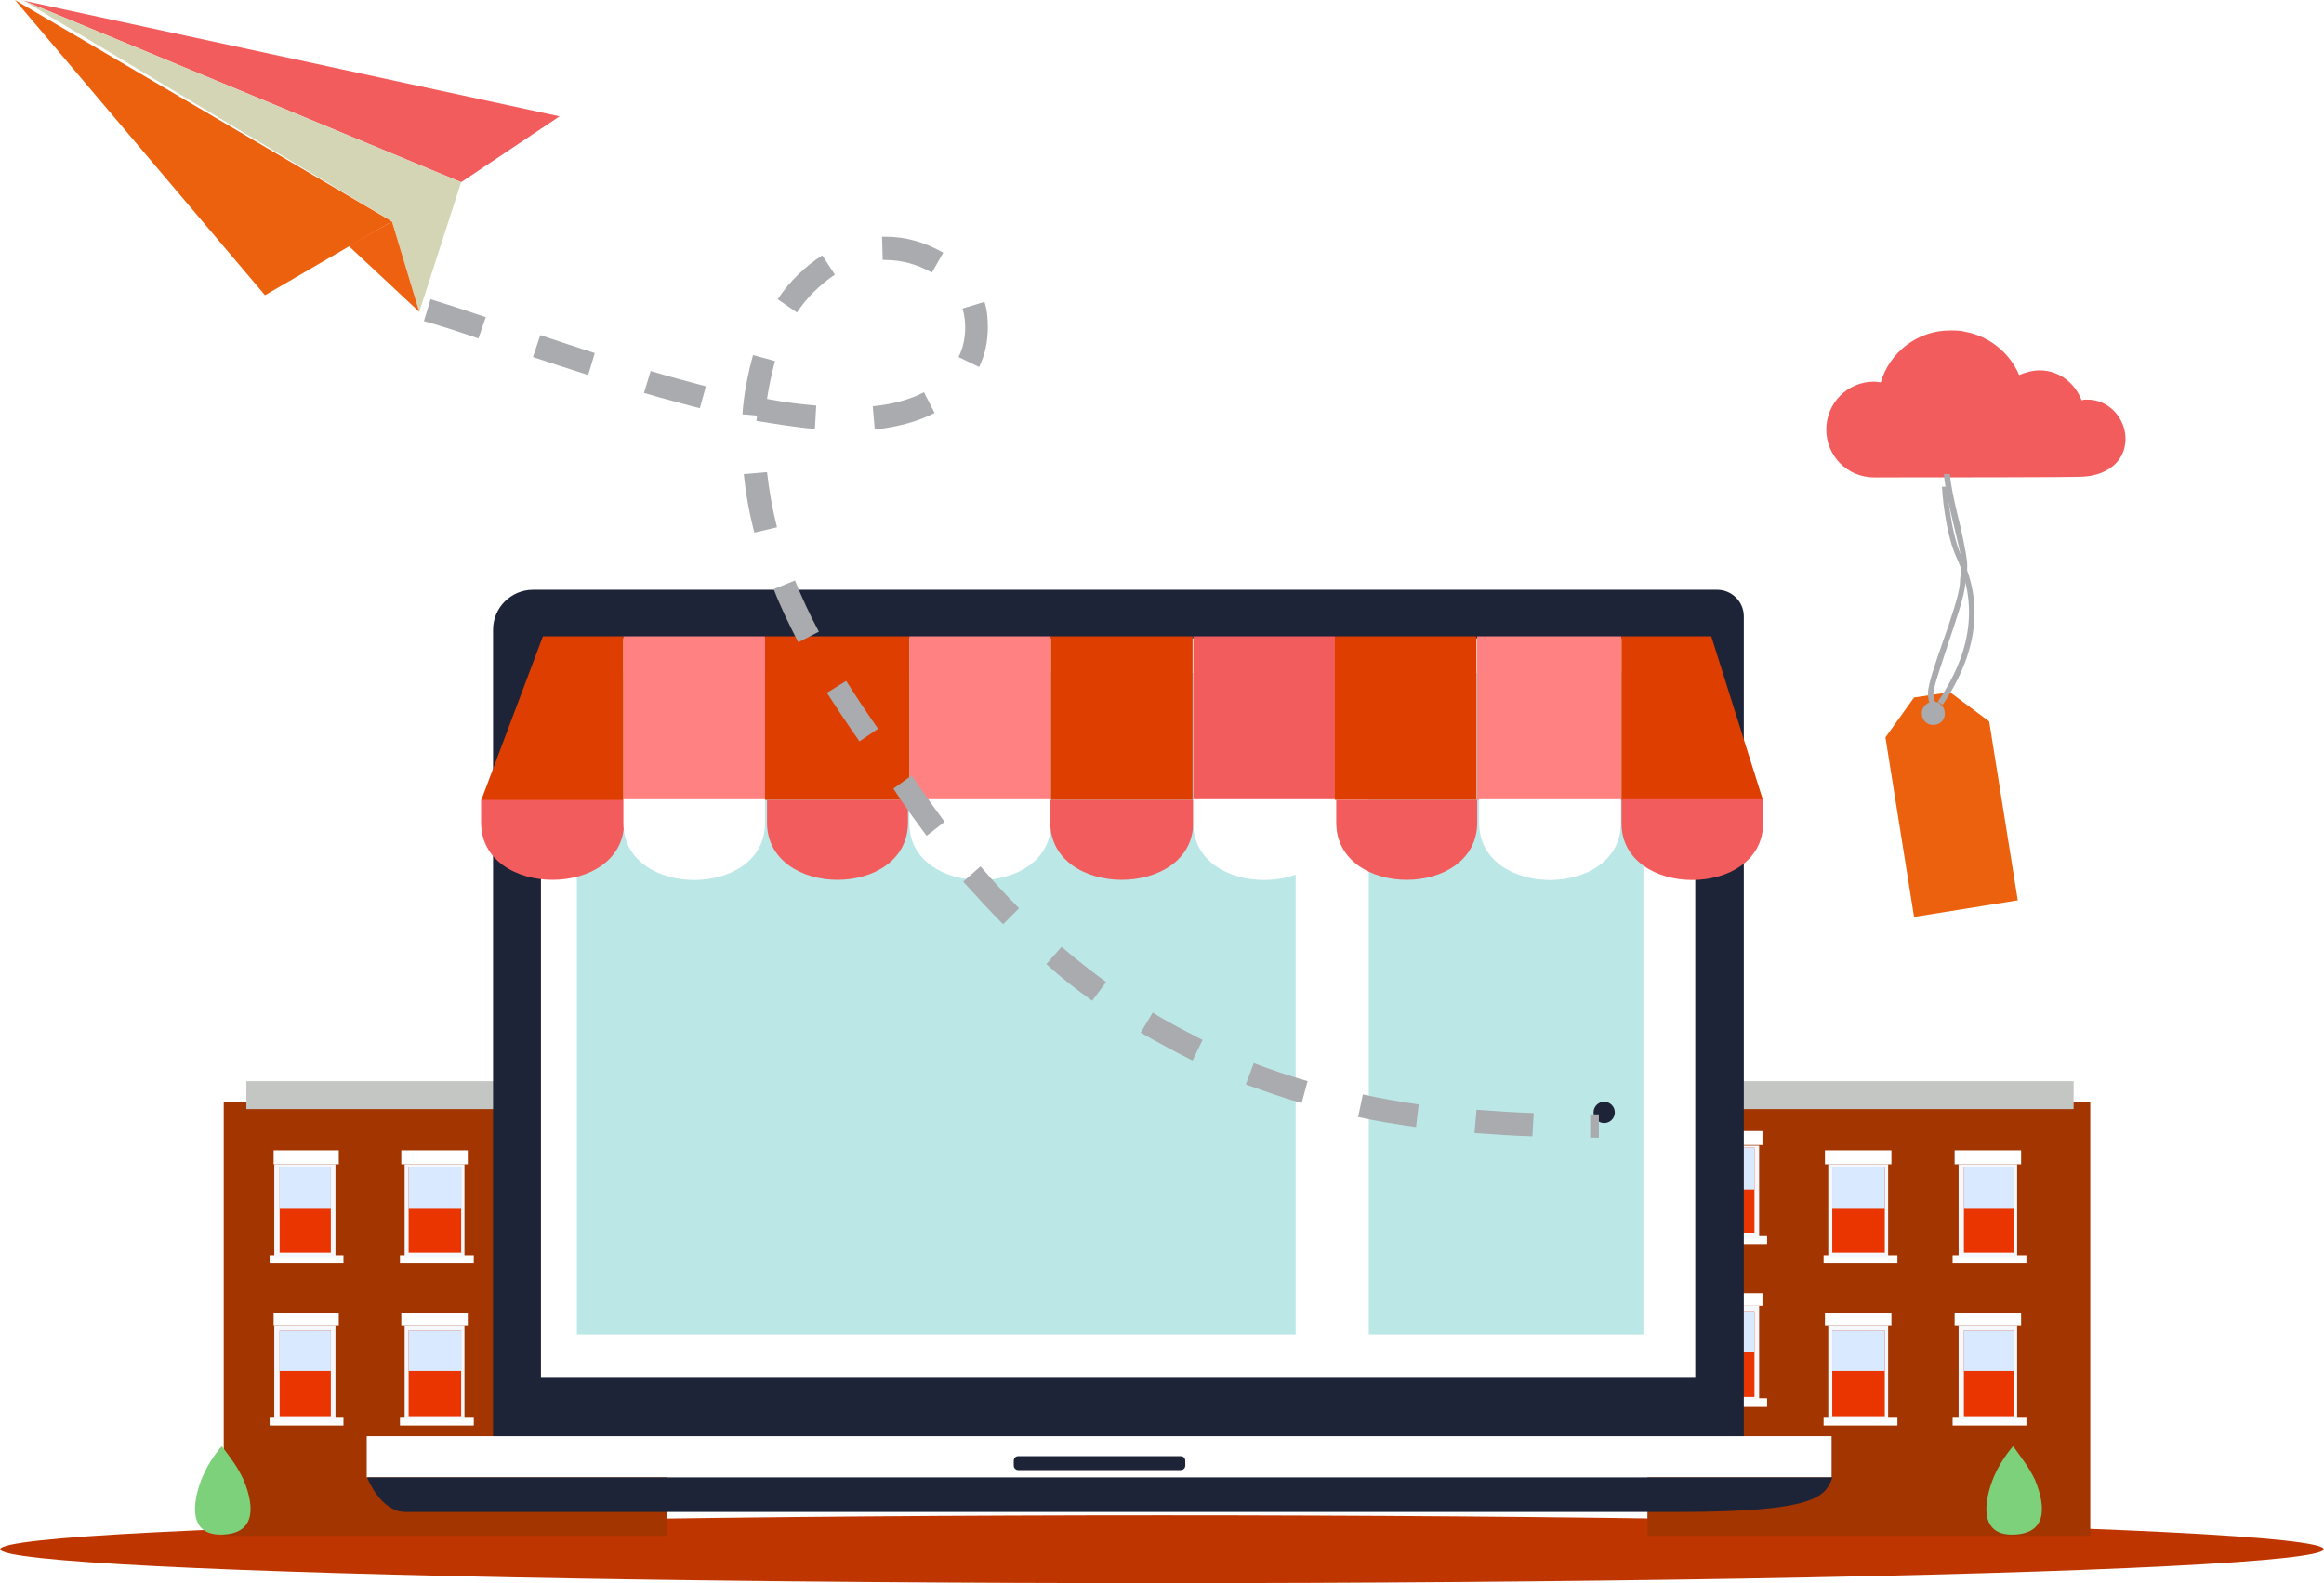 <?xml version="1.0" encoding="UTF-8"?> <!-- Creator: CorelDRAW 2020 (64-Bit) --> <svg xmlns="http://www.w3.org/2000/svg" xmlns:xlink="http://www.w3.org/1999/xlink" xmlns:xodm="http://www.corel.com/coreldraw/odm/2003" xml:space="preserve" width="1782px" height="1214px" version="1.1" style="shape-rendering:geometricPrecision; text-rendering:geometricPrecision; image-rendering:optimizeQuality; fill-rule:evenodd; clip-rule:evenodd" viewBox="0 0 770.48 525.05"> <defs> <style type="text/css"> <![CDATA[ .fil17 {fill:#A9ABAE;fill-rule:nonzero} .fil9 {fill:#003D54;fill-rule:nonzero} .fil8 {fill:#1E2438;fill-rule:nonzero} .fil13 {fill:#7CD17A;fill-rule:nonzero} .fil2 {fill:#A23500;fill-rule:nonzero} .fil10 {fill:#BBE7E7;fill-rule:nonzero} .fil0 {fill:#BF3500;fill-rule:nonzero} .fil7 {fill:#C4C6C3;fill-rule:nonzero} .fil15 {fill:#D3D5B5;fill-rule:nonzero} .fil6 {fill:#D9E9FF;fill-rule:nonzero} .fil11 {fill:#DE3F00;fill-rule:nonzero} .fil5 {fill:#EA3500;fill-rule:nonzero} .fil14 {fill:#EC610E;fill-rule:nonzero} .fil16 {fill:#EE6111;fill-rule:nonzero} .fil1 {fill:#F35C5C;fill-rule:nonzero} .fil4 {fill:#F5F8FD;fill-rule:nonzero} .fil12 {fill:#FF8181;fill-rule:nonzero} .fil3 {fill:white;fill-rule:nonzero} ]]> </style> <clipPath id="id0"> <rect x="231.32" y="348.41" width="46.31" height="4.41"></rect> </clipPath> <clipPath id="id1"> <rect x="121.06" y="474.11" width="487.34" height="6.61"></rect> </clipPath> <clipPath id="id2"> <rect x="162.96" y="271.23" width="416.78" height="30.88"></rect> </clipPath> <clipPath id="id3"> <rect x="350.4" y="370.47" width="77.18" height="70.56"></rect> </clipPath> <clipPath id="id4"> <rect x="465.07" y="370.47" width="77.18" height="70.56"></rect> </clipPath> <clipPath id="id5"> <rect x="376.86" y="403.54" width="37.49" height="37.49"></rect> </clipPath> <clipPath id="id6"> <rect x="301.89" y="401.34" width="35.28" height="39.69"></rect> </clipPath> <clipPath id="id7"> <rect x="235.73" y="407.95" width="24.26" height="33.08"></rect> </clipPath> <clipPath id="id8"> <rect x="370.25" y="326.36" width="46.3" height="41.9"></rect> </clipPath> <clipPath id="id9"> <rect x="295.27" y="348.41" width="48.51" height="19.85"></rect> </clipPath> <clipPath id="id10"> <rect x="229.12" y="335.18" width="37.48" height="33.08"></rect> </clipPath> <clipPath id="id11"> <rect x="218.09" y="368.26" width="211.69" height="4.41"></rect> </clipPath> <clipPath id="id12"> <rect x="218.09" y="436.62" width="211.69" height="6.62"></rect> </clipPath> </defs> <g id="Layer_x0020_1">  <g id="_3043964207104"> <ellipse class="fil0" cx="385.24" cy="513.8" rx="385.24" ry="11.25"></ellipse> <path class="fil1" d="M692.2 132.53c-0.66,0 -1.32,0 -1.99,0.22 -2.2,-5.73 -7.49,-9.92 -13.89,-9.92 -2.42,0 -4.63,0.66 -6.83,1.54 -3.09,-7.28 -9.71,-12.79 -17.87,-14.33 -1.54,-0.44 -3.3,-0.44 -5.07,-0.44 -10.8,0 -20.07,7.27 -22.93,17.2 -0.66,0 -1.55,-0.22 -2.21,-0.22 -8.82,0 -15.87,7.05 -15.87,15.87 0,8.82 7.05,15.88 15.87,15.88 71.67,0 67.26,-0.22 68.14,-0.22 8.38,0 15.22,-4.63 15.22,-12.57 0,-6.84 -5.52,-13.01 -12.57,-13.01z"></path> <rect class="fil2" x="74.09" y="365.39" width="146.86" height="144"></rect> <g> <rect class="fil3" x="90.63" y="381.49" width="21.61" height="4.63"></rect> <rect class="fil3" x="89.31" y="416.33" width="24.48" height="2.65"></rect> <rect class="fil4" x="90.85" y="386.12" width="20.29" height="30.87"></rect> <rect class="fil5" x="92.62" y="387" width="16.98" height="28.45"></rect> <rect class="fil6" x="92.62" y="387.01" width="16.98" height="13.89"></rect> </g> <g> <rect class="fil3" x="132.97" y="381.49" width="22.05" height="4.63"></rect> <rect class="fil3" x="132.53" y="416.33" width="24.48" height="2.65"></rect> <rect class="fil4" x="134.07" y="386.12" width="19.85" height="30.87"></rect> <rect class="fil5" x="135.4" y="387" width="17.42" height="28.45"></rect> <rect class="fil6" x="135.4" y="387.01" width="17.42" height="13.89"></rect> </g> <g> <rect class="fil3" x="179.28" y="375.1" width="22.05" height="4.63"></rect> <rect class="fil3" x="178.4" y="409.94" width="24.48" height="2.65"></rect> <rect class="fil4" x="180.38" y="379.95" width="19.41" height="30.87"></rect> <rect class="fil5" x="182.15" y="380.61" width="16.54" height="28.45"></rect> <rect class="fil6" x="182.15" y="380.61" width="16.54" height="13.89"></rect> </g> <g> <rect class="fil3" x="90.63" y="435.3" width="21.61" height="4.19"></rect> <rect class="fil3" x="89.31" y="469.92" width="24.48" height="2.87"></rect> <rect class="fil4" x="90.85" y="439.49" width="20.29" height="31.31"></rect> <rect class="fil5" x="92.62" y="441.25" width="16.98" height="28.45"></rect> <rect class="fil6" x="92.62" y="441.25" width="16.98" height="13.45"></rect> </g> <g> <rect class="fil3" x="132.97" y="435.3" width="22.05" height="4.19"></rect> <rect class="fil3" x="132.53" y="469.92" width="24.48" height="2.87"></rect> <rect class="fil4" x="134.07" y="439.49" width="19.85" height="31.31"></rect> <rect class="fil5" x="135.4" y="441.25" width="17.42" height="28.45"></rect> <rect class="fil6" x="135.4" y="441.25" width="17.42" height="13.45"></rect> </g> <g> <rect class="fil3" x="179.28" y="428.9" width="22.05" height="4.19"></rect> <rect class="fil3" x="178.4" y="463.74" width="24.48" height="2.87"></rect> <rect class="fil4" x="180.38" y="433.09" width="19.41" height="31.31"></rect> <rect class="fil5" x="182.15" y="434.86" width="16.54" height="28.45"></rect> <rect class="fil6" x="182.15" y="434.86" width="16.54" height="13.45"></rect> </g> <rect class="fil7" x="81.59" y="358.56" width="133.85" height="9.26"></rect> <rect class="fil2" x="546.22" y="365.39" width="146.86" height="144"></rect> <g> <rect class="fil3" x="562.76" y="375.1" width="21.61" height="4.63"></rect> <rect class="fil3" x="561.43" y="409.94" width="24.48" height="2.65"></rect> <rect class="fil4" x="562.98" y="379.95" width="20.29" height="30.87"></rect> <rect class="fil5" x="564.74" y="380.61" width="16.98" height="28.45"></rect> <rect class="fil6" x="564.74" y="380.61" width="16.98" height="13.89"></rect> </g> <g> <rect class="fil3" x="605.09" y="381.49" width="22.05" height="4.63"></rect> <rect class="fil3" x="604.65" y="416.33" width="24.48" height="2.65"></rect> <rect class="fil4" x="606.2" y="386.12" width="19.85" height="30.87"></rect> <rect class="fil5" x="607.52" y="387" width="17.42" height="28.45"></rect> <rect class="fil6" x="607.52" y="387.01" width="17.42" height="13.89"></rect> </g> <g> <rect class="fil3" x="648.1" y="381.49" width="22.05" height="4.63"></rect> <rect class="fil3" x="647.43" y="416.33" width="24.48" height="2.65"></rect> <rect class="fil4" x="649.42" y="386.12" width="19.41" height="30.87"></rect> <rect class="fil5" x="651.18" y="387" width="16.54" height="28.45"></rect> <rect class="fil6" x="651.18" y="387.01" width="16.54" height="13.89"></rect> </g> <g> <rect class="fil3" x="562.76" y="428.9" width="21.61" height="4.19"></rect> <rect class="fil3" x="561.43" y="463.74" width="24.48" height="2.87"></rect> <rect class="fil4" x="562.98" y="433.09" width="20.29" height="31.31"></rect> <rect class="fil5" x="564.74" y="434.86" width="16.98" height="28.45"></rect> <rect class="fil6" x="564.74" y="434.86" width="16.98" height="13.45"></rect> </g> <g> <rect class="fil3" x="605.09" y="435.3" width="22.05" height="4.19"></rect> <rect class="fil3" x="604.65" y="469.92" width="24.48" height="2.87"></rect> <rect class="fil4" x="606.2" y="439.49" width="19.85" height="31.31"></rect> <rect class="fil5" x="607.52" y="441.25" width="17.42" height="28.45"></rect> <rect class="fil6" x="607.52" y="441.25" width="17.42" height="13.45"></rect> </g> <g> <rect class="fil3" x="648.1" y="435.3" width="22.05" height="4.19"></rect> <rect class="fil3" x="647.43" y="469.92" width="24.48" height="2.87"></rect> <rect class="fil4" x="649.42" y="439.49" width="19.41" height="31.31"></rect> <rect class="fil5" x="651.18" y="441.25" width="16.54" height="28.45"></rect> <rect class="fil6" x="651.18" y="441.25" width="16.54" height="13.45"></rect> </g> <rect class="fil7" x="553.71" y="358.56" width="133.85" height="9.26"></rect> <g> <path class="fil8" d="M577.97 476.97l-414.57 0 0 -268.14c0,-7.28 5.96,-13.23 13.23,-13.23l392.74 0c4.85,0 8.82,3.97 8.82,8.82l0 272.55 -0.22 0z"></path> <path class="fil3" d="M179.28 456.69l0 -240.81c0,-2.2 1.98,-4.18 4.19,-4.18l374.43 0c2.21,0 4.19,1.98 4.19,4.18l0 240.81 -382.81 0z"></path> <g style="clip-path:url(#id0)"> <image x="231.32" y="348.41" width="46.31" height="4.41"></image> </g> <path class="fil9" d="M330.77 476.31l67.48 0c0,0 -37.05,0 -67.48,0z"></path> <g> <path class="fil3" d="M607.52 476.31l-209.27 0c-23.15,0 -51.38,0 -67.48,0l-209.27 0 0 13.68 485.8 0 0 -13.68 0.22 0z"></path> <path class="fil8" d="M121.72 489.99l0 0.22c0,0 4.41,11.24 12.57,11.24l422.07 0c45.87,0 48.73,-5.07 51.16,-11.24l0 -0.22 -485.8 0z"></path> </g> <g style="clip-path:url(#id1)"> <image x="121.06" y="474.11" width="487.34" height="6.62"></image> </g> <path class="fil8" d="M336.07 486.02c0,0.88 0.66,1.54 1.54,1.54l53.8 0c0.89,0 1.55,-0.66 1.55,-1.54l0 -1.55c0,-0.88 -0.66,-1.54 -1.55,-1.54l-53.8 0c-0.88,0 -1.54,0.66 -1.54,1.54l0 1.55z"></path> <rect class="fil10" x="191.19" y="223.16" width="238.38" height="219.41"></rect> <rect class="fil10" x="453.82" y="223.16" width="91.07" height="219.41"></rect> <g style="clip-path:url(#id2)"> <image x="162.96" y="271.23" width="416.77" height="30.87"></image> </g> <g style="clip-path:url(#id3)"> <image x="350.4" y="370.47" width="77.18" height="70.57"></image> </g> <g style="clip-path:url(#id4)"> <image x="465.07" y="370.47" width="77.18" height="70.57"></image> </g> <polygon class="fil11" points="179.94,211.03 206.62,211.03 206.62,265.5 159.43,265.5 "></polygon> <rect class="fil12" x="206.62" y="211.03" width="46.97" height="54.25"></rect> <rect class="fil11" x="253.59" y="211.03" width="47.85" height="54.25"></rect> <rect class="fil12" x="301.44" y="211.03" width="46.97" height="54.25"></rect> <rect class="fil11" x="348.41" y="211.03" width="46.97" height="54.25"></rect> <rect class="fil1" x="395.61" y="211.03" width="46.97" height="54.25"></rect> <rect class="fil11" x="442.57" y="211.03" width="46.97" height="54.25"></rect> <rect class="fil12" x="489.76" y="211.03" width="47.85" height="54.25"></rect> <polygon class="fil11" points="537.62,211.03 567.39,211.03 584.59,265.5 537.62,265.5 "></polygon> <path class="fil1" d="M159.43 265.28l47.41 0 0 7.5c0,25.36 -47.41,25.36 -47.41,0l0 -7.5z"></path> <path class="fil3" d="M206.62 265.06l46.97 0 0 7.94c0,25.14 -46.97,25.14 -46.97,0l0 -7.94z"></path> <path class="fil1" d="M254.25 265.28l46.75 0 0 7.5c0,25.36 -46.75,25.36 -46.75,0l0 -7.5z"></path> <path class="fil3" d="M301.44 265.06l46.97 0 0 7.94c0,25.14 -46.96,25.14 -46.96,0l-0.01 -7.94z"></path> <path class="fil1" d="M348.19 265.28l47.41 0 0 7.5c0,25.36 -47.41,25.36 -47.41,0l0 -7.5z"></path> <path class="fil3" d="M395.6 265.06l46.97 0 0 7.94c0,25.14 -46.97,25.14 -46.97,0l0 -7.94z"></path> <path class="fil1" d="M443.02 265.28l46.75 0 0 7.5c0,25.36 -46.75,25.36 -46.75,0l0 -7.5z"></path> <path class="fil1" d="M537.62 265.06l46.97 0 0 7.94c0,25.14 -46.97,25.14 -46.97,0l0 -7.94z"></path> <path class="fil3" d="M490.43 265.06l46.97 0 0 7.94c0,25.14 -46.97,25.14 -46.97,0l0 -7.94z"></path> <circle class="fil8" cx="531.88" cy="368.92" r="3.53"></circle> </g> <g style="clip-path:url(#id5)"> <image x="376.86" y="403.54" width="37.49" height="37.49"></image> </g> <g style="clip-path:url(#id6)"> <image x="301.89" y="401.34" width="35.28" height="39.69"></image> </g> <g style="clip-path:url(#id7)"> <image x="235.73" y="407.95" width="24.26" height="33.08"></image> </g> <g style="clip-path:url(#id8)"> <image x="370.25" y="326.36" width="46.31" height="41.9"></image> </g> <g style="clip-path:url(#id9)"> <image x="295.27" y="348.41" width="48.51" height="19.85"></image> </g> <g style="clip-path:url(#id10)"> <image x="229.12" y="335.18" width="37.49" height="33.08"></image> </g> <g style="clip-path:url(#id11)"> <image x="218.09" y="368.26" width="211.69" height="4.41"></image> </g> <g style="clip-path:url(#id12)"> <image x="218.09" y="436.62" width="211.69" height="6.62"></image> </g> <g> <path class="fil13" d="M73.43 479.62c0,0 -3.97,4.41 -6.39,10.15 -3.53,8.6 -4.63,19.18 5.95,19.18 11.25,0 11.69,-8.38 7.72,-18.08 -1.99,-4.19 -3.75,-6.62 -7.28,-11.25z"></path> </g> <g> <path class="fil13" d="M667.5 479.62c0,0 -3.97,4.41 -6.39,10.15 -3.53,8.6 -4.64,19.18 5.95,19.18 11.25,0 11.69,-8.38 7.72,-18.08 -1.99,-4.19 -3.97,-6.62 -7.28,-11.25z"></path> </g> <g> <g> <polygon class="fil14" points="129.88,73.43 87.77,97.91 4.85,0 "></polygon> <polygon class="fil1" points="7.72,0.22 152.82,60.42 185.45,38.59 "></polygon> <polygon class="fil15" points="152.82,60.42 7.72,0.22 129.88,73.43 138.92,103.42 "></polygon> <polygon class="fil16" points="129.88,73.43 138.92,103.42 115.55,81.59 "></polygon> </g> <path class="fil17" d="M530.12 377.3l-2.87 0 0 -7.72 2.87 0 0 7.72zm-22.05 -0.44c-6.84,-0.22 -13.01,-0.66 -19.19,-1.1l0.66 -7.72c6.18,0.44 12.35,0.88 18.97,1.1l-0.44 7.72zm-38.59 -3.09c-6.4,-0.88 -13.01,-1.98 -19.19,-3.3l1.55 -7.5c5.95,1.32 12.35,2.42 18.52,3.31l-0.88 7.49zm-37.93 -7.94c-6.18,-1.76 -12.35,-3.96 -18.52,-6.17l2.64 -7.06c5.74,2.21 11.69,4.19 17.86,5.96l-1.98 7.27zm-36.17 -14.11c-5.73,-2.86 -11.46,-5.95 -17.2,-9.26l3.97 -6.62c5.3,3.31 11.03,6.18 16.54,9.05l-3.31 6.83zm-33.29 -19.84c-5.3,-3.75 -10.37,-7.72 -15.22,-12.13l5.07 -5.74c4.85,4.19 9.7,7.94 14.78,11.69l-4.63 6.18zm-29.55 -25.36c-4.41,-4.41 -8.82,-9.27 -13.23,-14.12l5.73 -5.07c4.19,4.85 8.38,9.48 12.79,13.89l-5.29 5.3zm-25.36 -29.33c-3.75,-5.07 -7.5,-10.15 -11.03,-15.66l6.18 -4.41 0 0.22c3.53,5.29 7.27,10.37 10.8,15.22l-5.95 4.63zm-22.27 -31.31c-4.19,-5.96 -7.5,-11.03 -10.81,-16.1l6.4 -3.97c3.08,4.85 6.39,9.92 10.58,15.88l-6.17 4.19zm-20.29 -32.86c-3.09,-5.96 -5.96,-11.91 -8.16,-17.64l7.06 -2.87c2.2,5.51 4.85,11.25 7.93,16.98l-6.83 3.53zm-14.56 -36.39c-1.76,-6.61 -2.86,-13.01 -3.52,-19.4l7.71 -0.66c0.67,5.95 1.77,12.13 3.31,18.3l-7.5 1.76zm39.92 -34.18l-0.66 -7.71c6.61,-0.67 12.35,-2.21 16.98,-4.64l3.53 6.84c-5.52,2.87 -12.13,4.63 -19.85,5.51zm-19.85 -0.22c-5.95,-0.44 -12.35,-1.54 -19.4,-2.64l0.22 -1.77 -4.85 -0.44c0.44,-6.61 1.76,-13.23 3.52,-19.62l7.28 1.98c-1.1,4.19 -1.98,8.16 -2.65,12.57 5.74,1.1 11.25,1.76 16.32,2.2l-0.44 7.72zm-38.15 -6.83c-5.73,-1.55 -11.91,-3.09 -18.52,-5.08l2.2 -7.27c6.62,1.98 12.57,3.53 18.31,5.07l-1.99 7.28zm-37.04 -11.03c-6.18,-1.98 -12.35,-3.97 -18.31,-5.95l2.43 -7.28c5.95,1.98 11.91,3.97 18.08,5.95l-2.2 7.28zm129.66 -2.65l-6.84 -3.3c1.55,-3.09 2.21,-6.4 2.21,-9.71 0,-2.2 -0.22,-4.19 -0.88,-6.39l7.27 -2.21c0.88,2.65 1.11,5.52 1.11,8.38 0,4.85 -0.89,9.04 -2.87,13.23zm-166.05 -9.48c-7.72,-2.64 -13.23,-4.41 -18.08,-5.73l2.2 -7.28c4.85,1.55 10.59,3.31 18.31,5.96l-2.43 7.05zm105.63 -8.6l-6.4 -4.41c3.97,-5.95 9.04,-10.8 14.78,-14.55l4.19 6.39c-4.85,3.31 -9.26,7.5 -12.57,12.57zm44.76 -13.23c-5.07,-2.87 -10.36,-4.19 -15.43,-4.19l-0.89 0 -0.22 -7.72 1.11 0c6.61,0 13.01,1.77 19.18,5.3l-3.75 6.61z"></path> </g> <g id="price_tag_1_"> <polygon class="fil14" points="646.55,229.56 634.64,231.32 625.16,244.55 634.64,304.09 669.04,298.58 659.56,239.26 "></polygon> <path class="fil17" d="M644.79 235.95c-0.22,-1.98 -2.21,-3.53 -4.41,-3.09 -1.99,0.23 -3.53,2.21 -3.09,4.42 0.22,1.98 2.21,3.52 4.41,3.08 1.98,-0.22 3.53,-2.2 3.09,-4.41z"></path> <path class="fil17" d="M652.28 187.66c0,0.88 0,1.54 -0.22,2.42 0,0.89 -0.22,1.99 -0.44,3.53 -0.22,3.97 -3.08,12.13 -5.73,20.07 -2.21,6.84 -4.63,13.67 -4.85,16.1 0,2.2 0.44,2.86 0.88,3.08 0.44,0.23 1.1,0 1.1,0l0.66 1.77c-0.22,0 -1.54,0.66 -2.86,-0.22 -1.11,-0.66 -1.55,-2.21 -1.55,-4.63 0,-2.65 2.21,-9.26 4.86,-16.76 2.64,-7.5 5.51,-15.88 5.73,-19.63 0,-1.54 0.22,-2.64 0.44,-3.53 0.44,-3.08 0.44,-3.52 -2.21,-14.55 -3.52,-14.33 -3.52,-17.86 -3.52,-18.08l1.98 0c0,0 0,3.75 3.53,17.64 1.76,8.16 2.2,10.8 2.2,12.79z"></path> <path class="fil17" d="M654.71 203.1c0,9.92 -3.53,20.28 -10.58,30.65l-1.55 -1.11c11.25,-16.53 13.23,-32.41 6.18,-47.63 -3.97,-8.6 -4.86,-22.93 -4.86,-23.59l1.77 0c0,0.22 0.88,14.55 4.63,22.93 2.87,6.18 4.41,12.35 4.41,18.75z"></path> </g> </g> </g> </svg> 